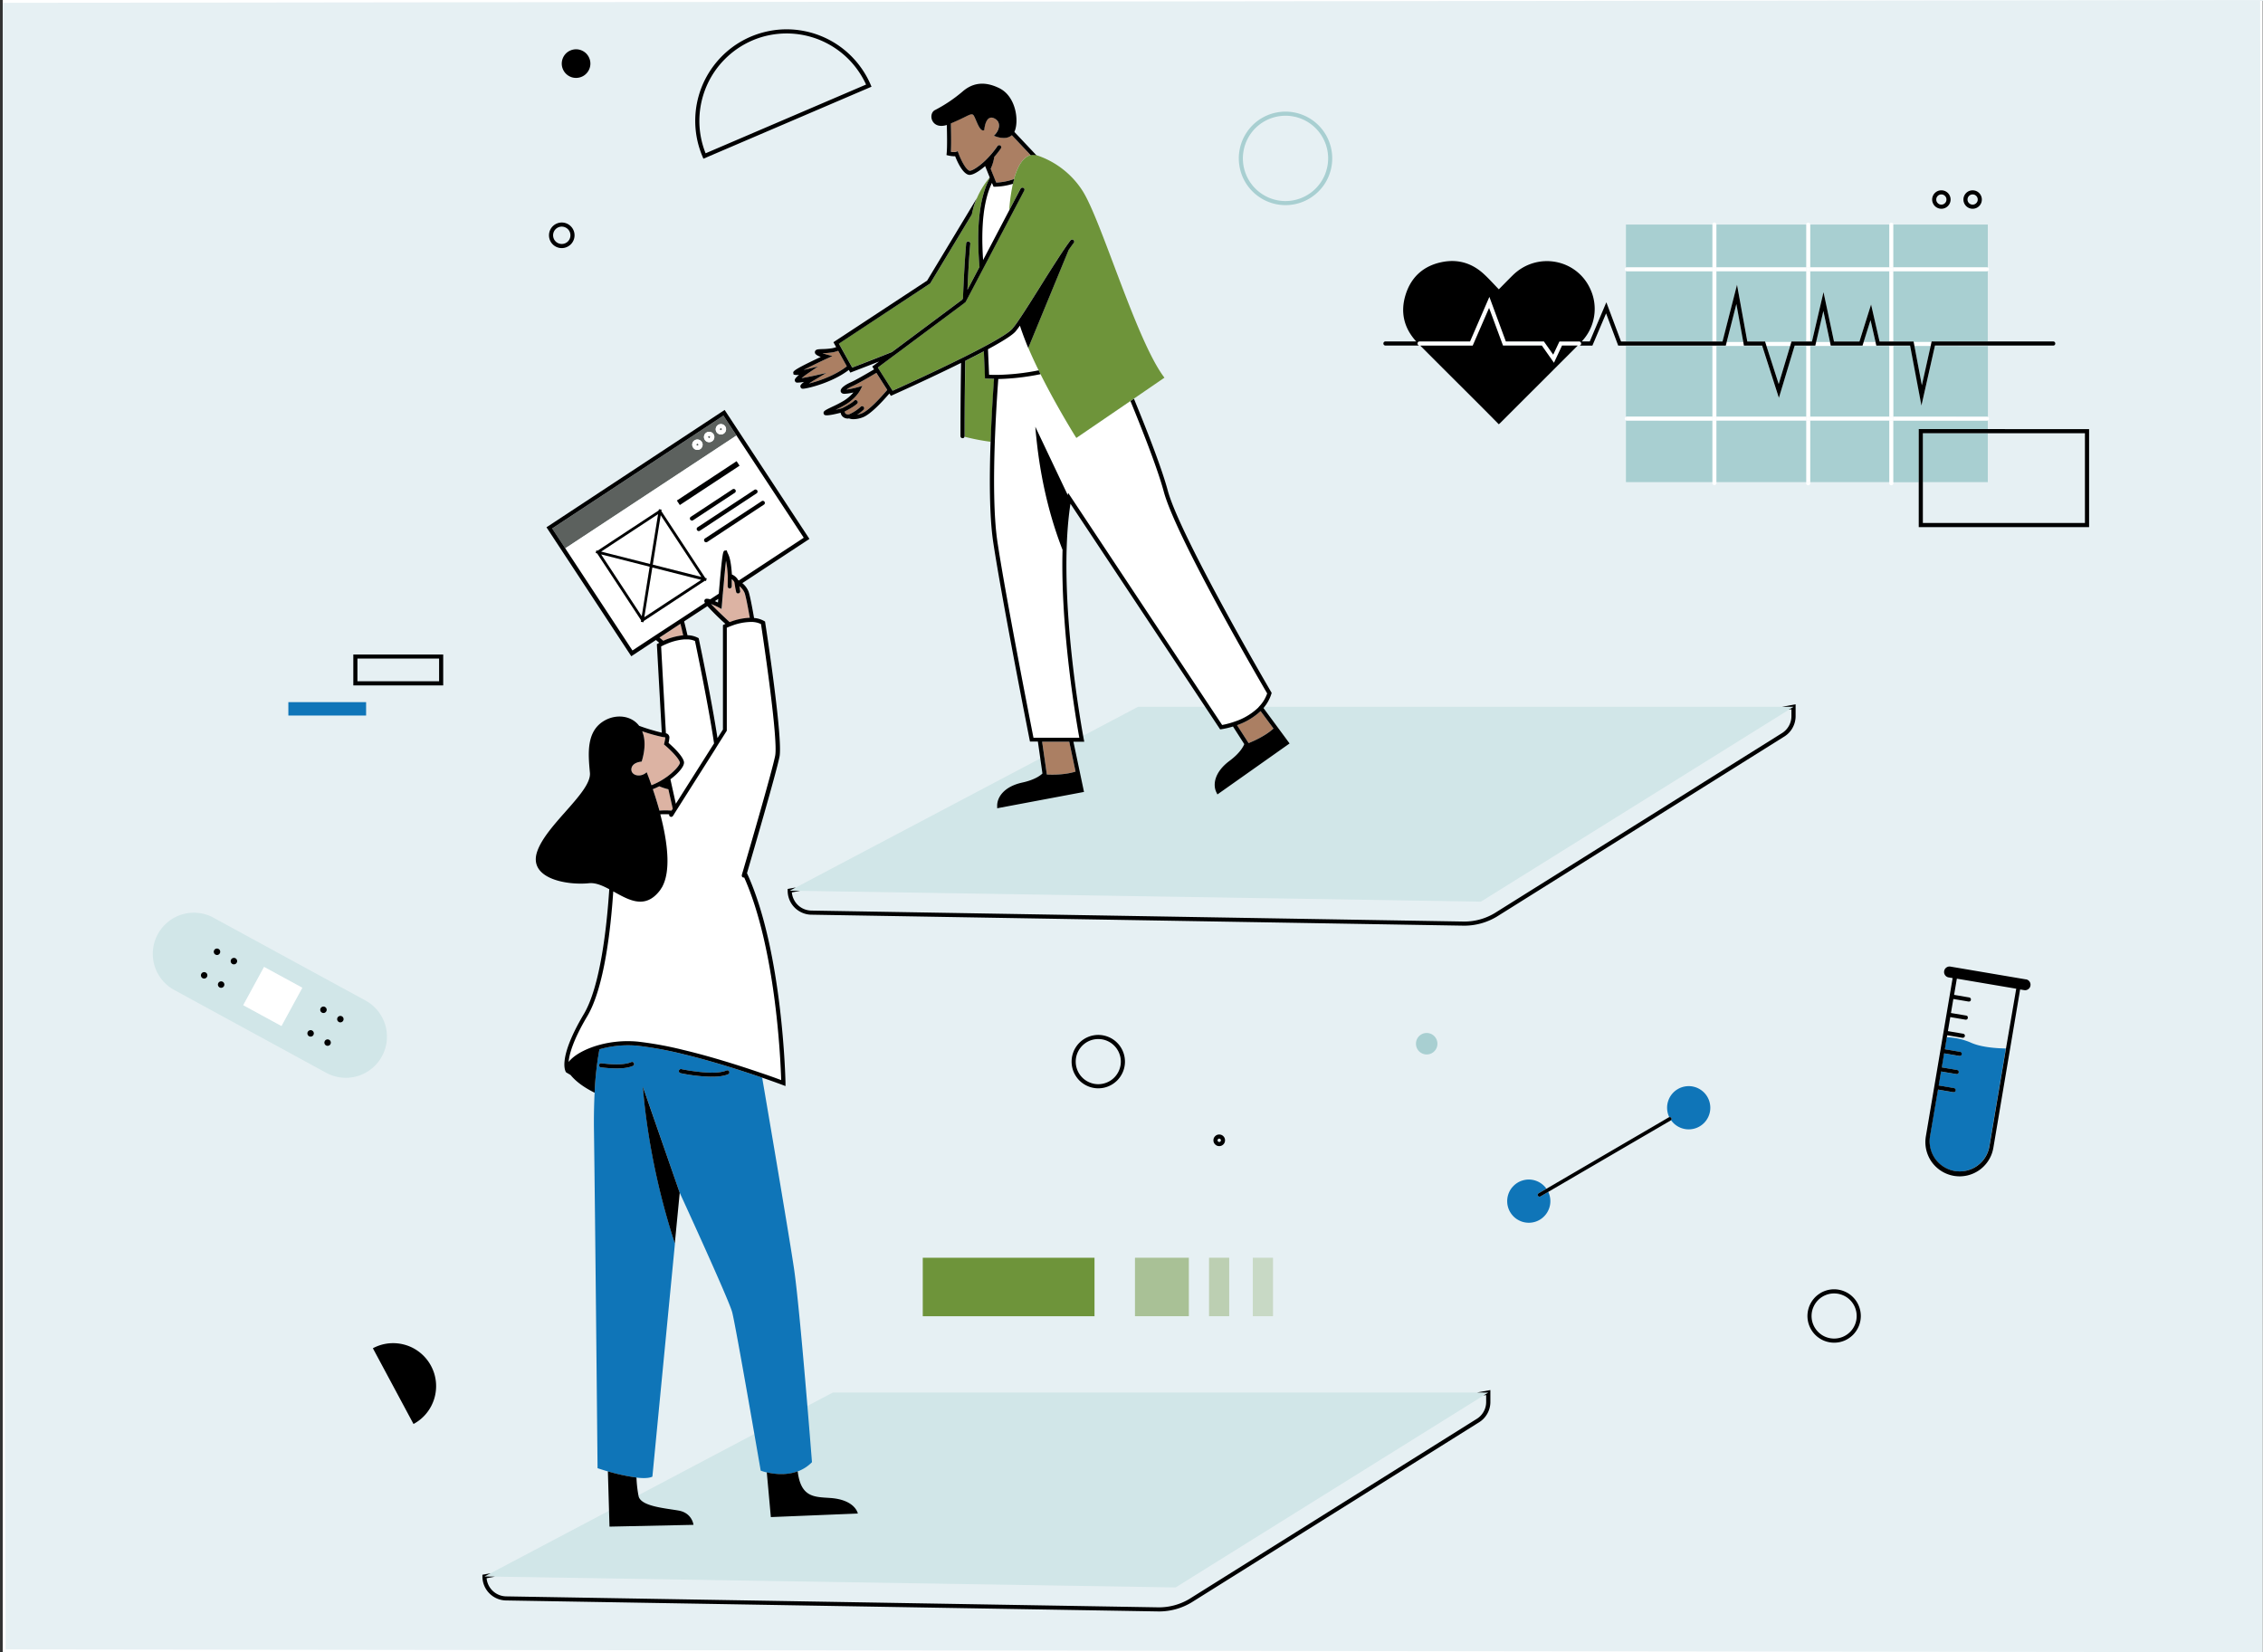 <svg xmlns="http://www.w3.org/2000/svg" width="450" height="328.545" version="1.2" viewBox="0 0 337.5 246.409">
    <rect x="0" y="0" width="337.5" height="246.409" fill="#333333" stroke="none"/>
    <defs>
        <clipPath id="a">
            <path d="M0 0h337v337H0Zm0 0" />
        </clipPath>
    </defs>
    <g clip-path="url(#a)" transform="translate(.42 -88.573)">
        <path d="M0 0h337.5v681.75H0Zm0 0" style="fill:#fff;fill-opacity:1;fill-rule:nonzero;stroke:none" />
        <path d="M0 0h337.5v337.5H0Zm0 0" style="fill:#fff;fill-opacity:1;fill-rule:nonzero;stroke:none" />
        <path d="m-.42 88.993 337.08-.42.42 246.408-336.66-.42Z"
            style="fill:#e6f0f3;fill-opacity:1;fill-rule:nonzero;stroke:none" />
    </g>
    <path
        d="M296.215 128.723a.29.29 0 0 0-.176-.274V129a.295.295 0 0 0 .176-.277zM241.898 128.723c0 .129.059.218.172.277v-.54a.282.282 0 0 0-.172.263zm0 0"
        style="fill:#fff;fill-opacity:1;fill-rule:nonzero;stroke:none" transform="translate(.42 -88.573)" />
    <path
        d="M254.957 129.043v-.617h-12.754a.284.284 0 0 0-.137.035v.547c.043.02.09.031.137.035zM255.57 128.426h13.38v.613h-13.38zM269.563 128.426h11.777v.613h-11.777ZM281.953 128.426v.617h13.953a.372.372 0 0 0 .133-.035v-.547a.26.26 0 0 0-.133-.035zM242.023 140.11l.047.035v-.036zM296.04 140.145l.05-.036h-.05zM279.281 139.563h-1.765l-.172.546h-4.739l-.117-.546h-2.062l-.13.546h-.733v.07h11.777v-.07h-1.934zM267.215 140.11l-.016.07h1.75v-.07zM287.512 140.18l.136-.618h-2.668l.118.618zM288.156 140.11l-.015.07h7.765a.372.372 0 0 0 .133-.036v-.035zM262.367 140.11h-2.695l-.098-.548h-2.468l-.137.547h-1.399v.07h6.82zM266.555 140.18l.187-.618h-3.906l.2.618zM254.957 140.18v-.07H242.07v.035c.043.02.086.03.133.035zM281.953 140.11v.07h2.52l-.012-.07zM296.215 151.008a.28.28 0 0 0-.176-.274v.547a.29.29 0 0 0 .176-.273zM241.898 151.008c0 .125.059.219.172.273v-.547a.282.282 0 0 0-.172.274zM269.563 150.7h11.777v.613h-11.777Zm0 0"
        style="fill:#fff;fill-opacity:1;fill-rule:nonzero;stroke:none" transform="translate(.42 -88.573)" />
    <path
        d="M254.957 151.324v-.625h-12.754a.284.284 0 0 0-.137.035v.547c.043.02.09.031.137.031zM281.953 150.7v.624h13.953a.26.26 0 0 0 .133-.035v-.547a.374.374 0 0 0-.133-.035zM255.57 150.7h13.38v.613h-13.38zM268.95 160.61c-.009.09.019.167.077.234a.3.3 0 0 0 .227.101c.09 0 .168-.035.226-.101a.291.291 0 0 0 .082-.235v-.132h-.613zM269.563 122.066c-.02-.187-.122-.28-.31-.28-.187 0-.288.093-.304.28zm0 0"
        style="fill:#fff;fill-opacity:1;fill-rule:nonzero;stroke:none" transform="translate(.42 -88.573)" />
    <path
        d="M268.95 140.18h.613v10.52h-.614zM268.95 151.313h.613v9.164h-.614zM268.95 122.066h.613v6.36h-.614zM268.95 129.043h.613v10.453h-.614zm0 0"
        style="fill:#fff;fill-opacity:1;fill-rule:nonzero;stroke:none" transform="translate(.42 -88.573)" />
    <path
        d="M268.95 128.426h.613v.613h-.614zM268.95 140.11h.613v.07h-.614zM268.95 150.7h.613v.613h-.614zM254.957 160.61c0 .085.027.156.09.218.058.059.133.09.215.09a.307.307 0 0 0 .309-.309v-.132h-.614zM255.57 122.066a.3.3 0 0 0-.09-.218.286.286 0 0 0-.218-.09.284.284 0 0 0-.215.09.286.286 0 0 0-.09.218zM254.957 140.18h.61v10.52h-.61zM254.957 129.043h.61v10.453h-.61zM254.957 151.313h.61v9.164h-.61zM254.957 122.066h.61v6.36h-.61zm0 0"
        style="fill:#fff;fill-opacity:1;fill-rule:nonzero;stroke:none" transform="translate(.42 -88.573)" />
    <path
        d="M254.957 128.426h.61v.613h-.61zM254.957 140.11h.61v.07h-.61zM254.957 150.7h.61v.613h-.61zM281.953 122.066c-.015-.187-.117-.28-.305-.28-.187 0-.289.093-.308.28zM281.34 160.61a.29.29 0 0 0 .082.234.294.294 0 0 0 .226.101.3.3 0 0 0 .227-.101.288.288 0 0 0 .078-.235v-.132h-.613zM281.34 140.18h.613v10.52h-.613zM281.34 122.066h.613v6.36h-.613zM281.34 129.043h.613v10.453h-.613zM281.34 151.313h.613v9.164h-.613zm0 0"
        style="fill:#fff;fill-opacity:1;fill-rule:nonzero;stroke:none" transform="translate(.42 -88.573)" />
    <path d="M281.34 128.426h.613v.613h-.613zM281.34 140.11h.613v.07h-.613zM281.34 150.7h.613v.613h-.613zm0 0"
        style="fill:#fff;fill-opacity:1;fill-rule:nonzero;stroke:none" transform="translate(.42 -88.573)" />
    <path
        d="m123.781 296.254-51.039 26.953-.906.477 1.566.023 101.508 1.613 45.918-28.625.711-.441zM265.367 193.98h-96.055l-51.042 26.95-.903.476 1.567.024 101.507 1.613 45.922-28.621.707-.442zM54.094 237.79l-22.567-12.294a6.012 6.012 0 0 0-2.297-.758 6.012 6.012 0 0 0-1.214-.027 6.277 6.277 0 0 0-1.2.215 6.09 6.09 0 0 0-2.148 1.113 6.188 6.188 0 0 0-1.555 1.856 6.143 6.143 0 0 0-.715 2.312c-.039.406-.043.813 0 1.219.04.406.118.805.235 1.191a6.098 6.098 0 0 0 1.152 2.133c.258.313.547.598.863.856a6.09 6.09 0 0 0 1.02.664l22.559 12.296a6.105 6.105 0 0 0 2.281.71c.402.044.8.048 1.203.013a6.36 6.36 0 0 0 1.18-.226 5.996 5.996 0 0 0 1.113-.454c.36-.187.691-.406 1.004-.66.312-.254.601-.535.86-.844.253-.308.48-.64.671-.996.195-.351.352-.722.469-1.105a6.053 6.053 0 0 0 .254-2.379 6.084 6.084 0 0 0-.223-1.184 6.107 6.107 0 0 0-.453-1.113 6.077 6.077 0 0 0-1.5-1.863 6.348 6.348 0 0 0-.992-.676zm-23.64-3.52a.479.479 0 0 1-.888-.09.464.464 0 0 1 .04-.368.482.482 0 0 1 .847.458zm1.265-3.317a.45.45 0 0 1-.235-.285.464.464 0 0 1 .036-.367.47.47 0 0 1 .289-.235.465.465 0 0 1 .367.043c.117.063.191.16.23.29a.464.464 0 0 1-.047.367.46.46 0 0 1-.285.218.453.453 0 0 1-.355-.043zm1.27 4.695a.466.466 0 0 1-.286.239.474.474 0 0 1-.371-.035.451.451 0 0 1-.23-.29.448.448 0 0 1 .039-.367.451.451 0 0 1 .289-.23.465.465 0 0 1 .367.043c.11.062.183.156.219.277a.458.458 0 0 1-.028.352zm1.902-3.511a.462.462 0 0 1-.286.234.48.48 0 1 1-.27-.922.447.447 0 0 1 .368.043c.113.067.188.16.223.285a.446.446 0 0 1-.035.36zm6.668 9.449-5.707-3.106 3.125-5.699 5.695 3.102zm4.773 1.324a.456.456 0 0 1-.285.238.474.474 0 0 1-.602-.324.448.448 0 0 1 .04-.367.469.469 0 0 1 .292-.23.465.465 0 0 1 .368.043c.109.066.183.16.222.285a.47.47 0 0 1-.035.355zm1.266-3.316a.468.468 0 0 1-.239-.285.465.465 0 0 1 .04-.368.47.47 0 0 1 .288-.234.467.467 0 0 1 .368.043.474.474 0 0 1 .183.656.478.478 0 0 1-.281.227.461.461 0 0 1-.36-.04zm1.27 4.695a.456.456 0 0 1-.286.238.443.443 0 0 1-.371-.035.462.462 0 0 1-.234-.285.465.465 0 0 1 .043-.367.457.457 0 0 1 .289-.235.466.466 0 0 1 .367.047.447.447 0 0 1 .222.282.45.45 0 0 1-.03.355zm1.902-3.5a.481.481 0 0 1-.286.238.448.448 0 0 1-.367-.039.47.47 0 0 1-.234-.289.45.45 0 0 1 .043-.367.451.451 0 0 1 .289-.23.466.466 0 0 1 .367.046.447.447 0 0 1 .223.282.48.48 0 0 1-.035.359zm0 0"
        style="fill:#d1e6e8;fill-opacity:1;fill-rule:nonzero;stroke:none" transform="translate(.42 -88.573)" />
    <path d="m35.86 238.48 3.1-5.699 5.7 3.102-3.105 5.703zm0 0"
        style="fill:#fff;fill-opacity:1;fill-rule:nonzero;stroke:none" transform="translate(.42 -88.573)" />
    <path
        d="M287.512 140.18h-2.414l1.105 5.843zM270.426 139.563h2.062l-.98-4.618zM269.563 140.18h11.777v10.52h-11.777ZM281.953 129.043v10.453h3.008l.016.066h2.668l.015-.066h8.375v-10.488a.397.397 0 0 1-.133.035zM263.035 140.18l1.817 5.66 1.703-5.66zM257.105 139.563h2.47l-1.032-5.653zM277.516 139.563h1.765l-.746-3.254zm0 0"
        style="fill:#a8cfd1;fill-opacity:1;fill-rule:nonzero;stroke:none" transform="translate(.42 -88.573)" />
    <path
        d="M255.57 139.496h.922l2.153-8.469 1.539 8.47h2.632l.02.065h3.906l.02-.066h2.187v-10.453H255.57zM264.867 147.906l-2.476-7.726h-6.82v10.52h13.378v-10.52h-1.75zM269.563 139.496h.25l1.722-7.371 1.567 7.371h3.793l1.734-5.531 1.266 5.531h1.445v-10.453h-11.777ZM286.352 153.18h9.687v7.293h-9.687zM288.14 140.18l-1.976 8.875-1.684-8.875h-2.515v10.52h13.95c.05 0 .093.01.136.034v-10.582a.275.275 0 0 1-.137.036zM269.563 151.313h11.777v9.164h-11.777ZM242.07 151.281v9.196h12.887v-9.153h-12.754a.314.314 0 0 1-.133-.043zM255.57 151.313h13.38v9.164h-13.38zM242.07 140.145v10.578a.397.397 0 0 1 .133-.036h12.754V140.18h-12.754a.394.394 0 0 1-.133-.036zM242.07 129.008v10.488h12.887v-10.453h-12.754a.394.394 0 0 1-.133-.035zM281.953 122.066v6.36h13.953a.26.26 0 0 1 .133.035v-6.395zM269.563 122.066h11.777v6.36h-11.777ZM242.07 128.46a.27.27 0 0 1 .133-.034h12.754v-6.36H242.07zM255.57 122.066h13.38v6.36h-13.38zm0 0"
        style="fill:#a8cfd1;fill-opacity:1;fill-rule:nonzero;stroke:none" transform="translate(.42 -88.573)" />
    <path
        d="M281.953 151.324v9.164h3.785v-7.91h10.301v-1.289a.26.26 0 0 1-.133.035zM213.953 244.23c0 .211-.039.418-.121.614a1.601 1.601 0 0 1-.863.867 1.59 1.59 0 0 1-.614.121c-.21 0-.417-.04-.613-.121a1.618 1.618 0 0 1-.867-.867 1.65 1.65 0 0 1-.121-.614c0-.21.043-.417.121-.613.082-.195.2-.367.348-.52.152-.148.324-.265.52-.347a1.65 1.65 0 0 1 .612-.121c.211 0 .415.043.614.121.195.082.367.2.515.348a1.597 1.597 0 0 1 .47 1.132zM191.3 105.219c-.456 0-.91.047-1.359.136a6.92 6.92 0 0 0-4.433 2.965 6.982 6.982 0 0 0-.645 1.203c-.176.426-.308.86-.394 1.309a6.92 6.92 0 0 0-.137 1.36c0 .46.047.913.137 1.363.086.445.218.882.394 1.304a6.876 6.876 0 0 0 1.512 2.262c.32.324.676.613 1.055.867.379.258.78.473 1.203.645a6.934 6.934 0 0 0 5.332 0 6.483 6.483 0 0 0 1.203-.645 7.038 7.038 0 0 0 1.926-1.922c.254-.378.468-.78.64-1.207.176-.422.309-.859.399-1.304.09-.45.133-.903.133-1.364a6.915 6.915 0 0 0-.532-2.668 6.705 6.705 0 0 0-.64-1.203 7.07 7.07 0 0 0-.867-1.058 6.982 6.982 0 0 0-2.262-1.512 6.971 6.971 0 0 0-1.305-.395 6.92 6.92 0 0 0-1.36-.136zm0 13.34c-.417 0-.831-.043-1.241-.125a6.645 6.645 0 0 1-1.192-.36 6.445 6.445 0 0 1-2.063-1.379 6.445 6.445 0 0 1-1.378-2.066 6.344 6.344 0 0 1-.36-1.192 6.323 6.323 0 0 1-.125-1.242c0-.418.043-.832.125-1.242a6.341 6.341 0 0 1 4.993-4.996c.41-.082.824-.125 1.242-.125.418 0 .828.043 1.238.125a6.255 6.255 0 0 1 2.293.95c.348.23.668.495.961.788.297.297.559.617.793.965a6.467 6.467 0 0 1 .95 2.293 6.323 6.323 0 0 1-.004 2.484 6.742 6.742 0 0 1-.36 1.192 6.45 6.45 0 0 1-1.379 2.062 6.214 6.214 0 0 1-.965.79 6.355 6.355 0 0 1-3.527 1.078zm0 0"
        style="fill:#a8cfd1;fill-opacity:1;fill-rule:nonzero;stroke:none" transform="translate(.42 -88.573)" />
    <path
        d="M235.402 139.805a.287.287 0 0 0-.054-.168l-.48.48h.222a.28.28 0 0 0 .222-.09.286.286 0 0 0 .09-.222zM211 139.715a.232.232 0 0 0-.02.09c0 .082.032.156.09.214.063.063.133.09.22.09h.1c-.109-.11-.222-.218-.331-.332zm0 0"
        style="fill:#fff;fill-opacity:1;fill-rule:nonzero;stroke:none" transform="translate(.42 -88.573)" />
    <path
        d="M235.098 139.496h-2.95l-.925 1.969-1.383-1.961h-5.68l-2.453-6.652-2.883 6.652h-7.535c-.148 0-.246.07-.289.215l.059.062c.109.114.222.223.332.336h7.828l2.441-5.62 2.074 5.616h5.786l1.808 2.555 1.203-2.566h2.336l.48-.48a.28.28 0 0 0-.25-.126zm0 0"
        style="fill:#fff;fill-opacity:1;fill-rule:nonzero;stroke:none" transform="translate(.42 -88.573)" />
    <path d="M168.848 276.148h8.035v8.72h-8.035zm0 0"
        style="fill:#6e943a;fill-opacity:.498;fill-rule:nonzero;stroke:none" transform="translate(.42 -88.573)" />
    <path d="M179.895 276.148h3.007v8.72h-3.007zm0 0"
        style="fill:#6e943a;fill-opacity:.349;fill-rule:nonzero;stroke:none" transform="translate(.42 -88.573)" />
    <path d="M186.422 276.148h3.012v8.72h-3.012zm0 0"
        style="fill:#6e943a;fill-opacity:.247;fill-rule:nonzero;stroke:none" transform="translate(.42 -88.573)" />
    <path d="M137.2 276.148h25.613v8.72h-25.614zm0 0" style="fill:#6e943a;fill-opacity:1;fill-rule:nonzero;stroke:none"
        transform="translate(.42 -88.573)" />
    <path
        d="M42.586 193.285H54.18v2H42.586zM293.516 244.07a9.863 9.863 0 0 0-3.602-.804l-.305 1.793 2.262.382c.184.036.27.145.254.329-.016.187-.117.28-.3.285h-.052l-2.265-.387-.356 2.094 2.266.386a.286.286 0 0 1 .2.11c.05.062.073.137.07.219a.298.298 0 0 1-.106.203.275.275 0 0 1-.215.074.109.109 0 0 1-.05 0l-2.266-.379-.356 2.09 2.266.387a.273.273 0 0 1 .2.109.296.296 0 0 1-.036.422.29.29 0 0 1-.215.074h-.05l-2.266-.383-1.2 7.031c-.046.29-.062.579-.046.872.011.292.05.578.12.863a4.534 4.534 0 0 0 1.305 2.227c.211.199.442.374.692.53.246.153.508.282.781.387.27.102.55.18.84.227.285.05.574.07.867.062.293-.008.578-.043.863-.109a4.366 4.366 0 0 0 1.586-.7c.242-.163.461-.355.664-.562.203-.21.383-.441.543-.683.157-.246.29-.504.399-.778.11-.27.187-.547.242-.836l2.48-14.664c-1.636-.03-3.757-.214-5.214-.87zM229.336 266.996a.285.285 0 0 1-.137.035.256.256 0 0 1-.238-.133.257.257 0 0 1-.027-.207.25.25 0 0 1 .125-.164l1.156-.671a3.265 3.265 0 0 0-1.242-1.051 3.334 3.334 0 0 0-.774-.258c-.27-.055-.543-.07-.816-.055-.277.02-.543.07-.805.156a3.202 3.202 0 0 0-1.363.88 3.01 3.01 0 0 0-.477.667 3.29 3.29 0 0 0-.289.766 3.14 3.14 0 0 0-.086.812 3.166 3.166 0 0 0 .438 1.563c.14.238.308.453.5.648.195.196.41.364.648.5.239.141.489.25.754.325.262.074.531.113.809.12a3.184 3.184 0 0 0 2.246-.848 3.22 3.22 0 0 0 .726-3.76zM249.805 250.996a3.231 3.231 0 0 0-1.457 1.844c-.118.387-.16.781-.13 1.187.032.403.134.79.31 1.153.132-.04.234 0 .3.12.07.118.055.227-.043.321a3.23 3.23 0 0 0 2.035 1.324c.414.082.824.078 1.239-.004.41-.082.793-.238 1.14-.468.352-.23.649-.52.883-.864a3.201 3.201 0 0 0 .523-2.371c-.07-.414-.214-.8-.437-1.156-.223-.36-.5-.66-.84-.906a3.169 3.169 0 0 0-1.121-.524 3.131 3.131 0 0 0-1.234-.062 3.205 3.205 0 0 0-1.168.406zm0 0"
        style="fill:#0f75b8;fill-opacity:1;fill-rule:nonzero;stroke:none" transform="translate(.42 -88.573)" />
    <path
        d="m221.543 296.254-.719.441.399-.07v1.031c0 .524-.13 1.016-.391 1.473a2.942 2.942 0 0 1-1.07 1.086l-42.828 26.836a8.854 8.854 0 0 1-4.543 1.238l-97.29-1.637a2.985 2.985 0 0 1-2.652-1.656 2.956 2.956 0 0 1-.297-1.047l1.25-.242-1.566-.023.906-.48-.96.175-.255.047v.254a3.578 3.578 0 0 0 1.047 2.531 3.585 3.585 0 0 0 2.528 1.05l97.289 1.638a9.413 9.413 0 0 0 4.867-1.329l42.832-26.832c.543-.32.972-.757 1.289-1.308a3.55 3.55 0 0 0 .473-1.778v-1.77l-2.008.368zM267.07 193.98l-.722.442.402-.074v1.03a2.983 2.983 0 0 1-1.46 2.563l-42.825 26.832a8.817 8.817 0 0 1-4.543 1.239l-97.29-1.637a3 3 0 0 1-1.077-.203 2.93 2.93 0 0 1-1.582-1.457 2.917 2.917 0 0 1-.297-1.055l1.25-.23-1.567-.024.903-.48-.961.176-.25.047v.257a3.569 3.569 0 0 0 2.207 3.305c.437.184.89.277 1.367.277l97.29 1.637a9.45 9.45 0 0 0 4.866-1.328l42.832-26.832a3.551 3.551 0 0 0 1.29-1.313 3.58 3.58 0 0 0 .472-1.777v-1.77l-2.008.372zM296.04 152.566h-10.302v14.625h25.407v-14.617zm14.483 14.004h-24.171v-13.39h24.171zM52.273 190.793H65.68v-4.61H52.273zm.614-4.004h12.18v3.387h-12.18ZM48.238 239.406a.474.474 0 0 0-.184-.656.467.467 0 0 0-.367-.043.47.47 0 0 0-.289.234.465.465 0 0 0-.039.368c.04.128.121.222.239.285a.462.462 0 0 0 .359.039.478.478 0 0 0 .281-.227zM46.145 242.27a.465.465 0 0 0-.368-.043.469.469 0 0 0-.293.23.448.448 0 0 0-.039.367.474.474 0 0 0 .602.324.456.456 0 0 0 .285-.238.47.47 0 0 0 .035-.355.494.494 0 0 0-.222-.285zM50.582 240.148a.466.466 0 0 0-.367-.046.452.452 0 0 0-.29.23.45.45 0 0 0-.042.367.47.47 0 0 0 .234.29.433.433 0 0 0 .367.034.48.48 0 0 0 .098-.875zM48.676 243.648a.466.466 0 0 0-.367-.046.464.464 0 0 0-.29.23.474.474 0 0 0 .192.656.474.474 0 0 0 .371.035.466.466 0 0 0 .285-.238.452.452 0 0 0 .031-.355.447.447 0 0 0-.222-.282zM32.36 230.754a.464.464 0 0 0 .046-.367.464.464 0 0 0-.23-.29.465.465 0 0 0-.367-.042.47.47 0 0 0-.29.234.463.463 0 0 0-.035.367.45.45 0 0 0 .235.285.462.462 0 0 0 .36.04.467.467 0 0 0 .28-.227zM30.266 233.617a.466.466 0 0 0-.368-.047.469.469 0 0 0-.293.23.464.464 0 0 0-.039.368.474.474 0 0 0 .602.324.478.478 0 0 0 .32-.594.447.447 0 0 0-.222-.28zM34.703 231.492a.448.448 0 0 0-.367-.043.452.452 0 0 0-.29.23.48.48 0 1 0 .844.457.446.446 0 0 0 .036-.359.465.465 0 0 0-.223-.285zM32.797 234.992a.45.45 0 0 0-.367-.043.452.452 0 0 0-.29.23.448.448 0 0 0-.038.368.474.474 0 0 0 .602.324.48.48 0 0 0 .284-.238.478.478 0 0 0-.191-.64zM104.484 112.242l25.07-10.738-.12-.281a13.408 13.408 0 0 0-1.29-2.344 13.663 13.663 0 0 0-3.805-3.723c-.75-.488-1.538-.898-2.37-1.23a13.4 13.4 0 0 0-2.567-.746 13.516 13.516 0 0 0-5.32.062 13.586 13.586 0 0 0-6.934 3.813 13.8 13.8 0 0 0-2.906 4.46 13.938 13.938 0 0 0-.746 2.57c-.164.88-.238 1.77-.23 2.665.011.895.109 1.781.293 2.66.187.875.457 1.727.808 2.55zm7.293-17.633c.774-.332 1.57-.586 2.395-.761a13.111 13.111 0 0 1 5.004-.086c.828.148 1.637.375 2.422.675.785.305 1.535.684 2.246 1.133.71.45 1.375.961 1.988 1.54.61.578 1.164 1.21 1.652 1.898.489.683.91 1.41 1.258 2.176l-23.93 10.25a13.036 13.036 0 0 1-.93-4.922 13.13 13.13 0 0 1 2.177-7.13c.464-.698.992-1.35 1.586-1.948a12.925 12.925 0 0 1 1.93-1.614c.695-.472 1.429-.879 2.202-1.21zM55.191 289.648l6.059 11.297c.367-.199.715-.43 1.04-.699.323-.266.62-.562.886-.89.265-.325.496-.672.695-1.047.195-.372.356-.758.477-1.16a6.444 6.444 0 0 0 .242-2.488 6.603 6.603 0 0 0-.246-1.231 6.557 6.557 0 0 0-.485-1.16c-.199-.372-.43-.72-.699-1.043a6.342 6.342 0 0 0-.887-.887 6.66 6.66 0 0 0-1.043-.7 6.527 6.527 0 0 0-2.394-.722 6.717 6.717 0 0 0-1.254 0 6.606 6.606 0 0 0-1.23.246c-.403.125-.79.285-1.16.484zM83.363 125.574a1.928 1.928 0 0 0 1.348-.563c.176-.179.312-.382.41-.616.098-.235.145-.477.145-.73 0-.255-.047-.497-.145-.731a1.928 1.928 0 0 0-1.031-1.032 1.95 1.95 0 0 0-.73-.144c-.25 0-.497.05-.727.148a1.902 1.902 0 0 0-1.176 1.758 1.902 1.902 0 0 0 1.906 1.91zm0-3.203a1.314 1.314 0 0 1 .914.383 1.276 1.276 0 0 1 .375.914 1.288 1.288 0 0 1-1.785 1.191 1.23 1.23 0 0 1-.422-.28 1.261 1.261 0 0 1-.277-.419 1.263 1.263 0 0 1-.098-.496 1.288 1.288 0 0 1 1.293-1.293zM182.277 258.633a.828.828 0 0 0-.25-.61.847.847 0 0 0-.613-.253.832.832 0 0 0-.61.253.817.817 0 0 0-.253.61.82.82 0 0 0 .254.613.832.832 0 0 0 .61.254.847.847 0 0 0 .612-.254.83.83 0 0 0 .25-.613zm-1.113 0a.24.24 0 0 1 .074-.176.242.242 0 0 1 .176-.074c.07 0 .129.027.176.074.05.05.074.11.074.176 0 .07-.023.129-.074.18a.238.238 0 0 1-.176.07.238.238 0 0 1-.176-.07.242.242 0 0 1-.074-.18zM85.496 100.191a2.13 2.13 0 0 0 1.969-1.316 2.102 2.102 0 0 0 0-1.633 2.183 2.183 0 0 0-.461-.695 2.183 2.183 0 0 0-1.508-.625 2.183 2.183 0 0 0-1.512.625 2.183 2.183 0 0 0-.625 1.512c0 .28.055.554.164.816a2.124 2.124 0 0 0 1.157 1.156c.257.11.53.16.816.16zM167.355 246.898a4.004 4.004 0 0 0-.671-2.21 3.66 3.66 0 0 0-.496-.602 3.875 3.875 0 0 0-1.29-.863 4.004 4.004 0 0 0-1.523-.305c-.262 0-.52.027-.773.078-.258.05-.508.125-.747.227a3.747 3.747 0 0 0-.687.367 3.689 3.689 0 0 0-.605.496 3.846 3.846 0 0 0-.493.601c-.148.22-.27.446-.37.688a4.556 4.556 0 0 0-.227.746 4 4 0 0 0-.075.777 4 4 0 0 0 .075.778 3.927 3.927 0 0 0 .598 1.438 3.9 3.9 0 0 0 1.098 1.098 3.997 3.997 0 0 0 2.206.67c.262-.003.52-.027.777-.077a3.894 3.894 0 0 0 1.434-.598c.215-.144.418-.309.602-.492a3.997 3.997 0 0 0 1.168-2.816zm-7.343 0a3.365 3.365 0 0 1 2.074-3.109 3.327 3.327 0 0 1 1.289-.254c.445 0 .875.082 1.285.254.414.172.777.414 1.09.73.316.317.559.68.73 1.094.172.41.258.84.258 1.285 0 .45-.086.875-.258 1.29a3.339 3.339 0 0 1-.73 1.093 3.272 3.272 0 0 1-1.09.727 3.33 3.33 0 0 1-2.574 0 3.352 3.352 0 0 1-2.074-3.11zM273.117 280.855a3.96 3.96 0 0 0-1.52.301 3.761 3.761 0 0 0-.687.371 4.067 4.067 0 0 0-.605.493 4.066 4.066 0 0 0-.86 1.292 4.004 4.004 0 0 0-.305 1.523 4.012 4.012 0 0 0 1.165 2.817c.187.184.386.348.605.493.215.148.445.269.688.37a3.96 3.96 0 0 0 1.52.3c.26.001.523-.022.777-.073.257-.05.503-.129.746-.226a3.76 3.76 0 0 0 .687-.371c.219-.145.418-.31.606-.493a4.066 4.066 0 0 0 .859-1.293 4.004 4.004 0 0 0 .305-1.523 4.012 4.012 0 0 0-.672-2.211 3.87 3.87 0 0 0-.496-.602 3.875 3.875 0 0 0-1.29-.863 3.824 3.824 0 0 0-.745-.226 3.722 3.722 0 0 0-.778-.079zm0 7.348c-.445 0-.875-.086-1.285-.254a3.282 3.282 0 0 1-1.09-.73 3.338 3.338 0 0 1-.73-1.094 3.297 3.297 0 0 1-.258-1.285c0-.45.086-.88.258-1.29.172-.413.414-.777.73-1.093a3.272 3.272 0 0 1 1.09-.727c.41-.171.84-.257 1.285-.257.45 0 .875.086 1.29.257a3.352 3.352 0 0 1 2.073 3.11 3.338 3.338 0 0 1-.984 2.379c-.316.316-.68.558-1.09.73-.414.168-.84.254-1.289.254zM223.105 151.848c.082-.07.137-.114.184-.157 3.863-3.859 7.727-7.718 11.586-11.582h-2.336l-1.203 2.57-1.809-2.57h-5.793l-2.074-5.613-2.441 5.617h-7.828c3 3.02 6.02 6.012 9.035 9.028.894.894 1.785 1.8 2.68 2.707zm0 0"
        style="fill:#000;fill-opacity:1;fill-rule:nonzero;stroke:none" transform="translate(.42 -88.573)" />
    <path
        d="m288.14 140.18.016-.07h17.61a.3.3 0 0 0 .335-.305.29.29 0 0 0-.097-.227.304.304 0 0 0-.238-.082h-18.098l-.02.067-.136.617-1.309 5.855-1.105-5.844-.118-.617-.015-.066h-5.07l-1.266-5.527-1.734 5.527h-3.793l-1.567-7.371-1.722 7.37h-3.051l-.02.067-.187.617-1.703 5.66-1.817-5.66-.199-.617-.02-.066h-2.644l-1.535-8.469-2.164 8.469H241.34l-2.191-5.852-2.473 5.84h-1.2c.473-.5.868-1.058 1.18-1.676a7.076 7.076 0 0 0 .707-3.992 6.956 6.956 0 0 0-.53-1.976c-1.977-4.672-8.02-5.817-11.661-2.207-.68.668-1.34 1.351-2.059 2.078-.754-.774-1.441-1.551-2.214-2.262-1.711-1.59-3.754-2.246-6.047-1.844-2.832.5-4.782 2.153-5.641 4.907-.82 2.628-.242 4.98 1.582 6.972h-4.562a.301.301 0 0 0-.235.078.3.3 0 0 0-.101.227c0 .09.035.168.101.226.067.063.145.09.235.082h5.062a.307.307 0 0 1-.308-.308c.004-.031.008-.063.019-.09.043-.145.14-.215.29-.215h7.526l2.883-6.652 2.457 6.652h5.676l1.387 1.969.926-1.961h2.949c.105 0 .183.047.238.137.04.05.059.105.059.168a.292.292 0 0 1-.09.215.29.29 0 0 1-.219.093h1.98l2.044-4.808 1.808 4.808h16.04l.14-.55 1.441-5.653 1.028 5.652.097.551h2.719l.02.067 2.476 7.726 2.332-7.726.02-.067h3.078l.129-.55 1.078-4.618.984 4.617.113.551h4.739l.171-.55 1.024-3.254.742 3.253.125.551h5.047v.067l1.68 8.875zM293.777 119.707a1.369 1.369 0 0 0 1.371-1.375c0-.184-.035-.36-.105-.527a1.38 1.38 0 0 0-.742-.746 1.418 1.418 0 0 0-1.051 0 1.38 1.38 0 0 0-.742.746 1.352 1.352 0 0 0 0 1.05 1.369 1.369 0 0 0 1.27.852zm0-2.137c.207 0 .387.075.535.223a.734.734 0 0 1 .223.539.732.732 0 0 1-.223.535.732.732 0 0 1-.535.223.734.734 0 0 1-.539-.223.732.732 0 0 1-.222-.535c0-.21.074-.39.222-.539a.734.734 0 0 1 .54-.223zM289.11 119.707a1.369 1.369 0 0 0 .973-.402 1.38 1.38 0 0 0 .405-.973 1.369 1.369 0 0 0-1.375-1.375c-.183 0-.355.031-.527.102a1.38 1.38 0 0 0-.742.746 1.352 1.352 0 0 0 0 1.05 1.38 1.38 0 0 0 1.266.852zm0-2.137c.21 0 .39.075.538.223a.734.734 0 0 1 .223.539.732.732 0 0 1-.223.535.734.734 0 0 1-.539.223.732.732 0 0 1-.535-.223.732.732 0 0 1-.222-.535c0-.21.074-.39.222-.539a.732.732 0 0 1 .535-.223zM301.727 234.637l-11.254-1.907a.787.787 0 0 0-.61.137.787.787 0 0 0-.332.531.787.787 0 0 0 .137.61.8.8 0 0 0 .531.332l.594.101-3.984 23.551a5.386 5.386 0 0 0-.082 1.004c.008.336.046.672.12 1 .071.332.176.652.313.961a4.917 4.917 0 0 0 1.152 1.64 5.131 5.131 0 0 0 2.668 1.34c.333.055.668.079 1.004.07a5.392 5.392 0 0 0 1-.128 5.37 5.37 0 0 0 .954-.324c.308-.141.597-.309.875-.504a5.149 5.149 0 0 0 1.809-2.379c.116-.317.198-.64.253-.973l3.984-23.562.594.101a.789.789 0 0 0 .61-.14.77.77 0 0 0 .332-.528.787.787 0 0 0-.137-.61.787.787 0 0 0-.531-.331zm-2.977 10.3-2.48 14.668c-.051.286-.133.563-.243.836-.105.27-.238.528-.398.774a4.323 4.323 0 0 1-.54.683c-.202.211-.425.399-.663.567a4.378 4.378 0 0 1-.758.426c-.27.117-.543.207-.828.273a4.611 4.611 0 0 1-1.735.047 4.54 4.54 0 0 1-2.89-1.797 4.678 4.678 0 0 1-.438-.754 4.556 4.556 0 0 1-.41-1.688c-.012-.288.004-.581.047-.87l1.203-7.032 2.262.387h.05a.302.302 0 0 0 .22-.078.272.272 0 0 0 .101-.203.302.302 0 0 0-.27-.328l-2.261-.387.351-2.09 2.266.383h.05a.3.3 0 0 0 .321-.281.298.298 0 0 0-.066-.22.318.318 0 0 0-.203-.108l-2.262-.383.351-2.094 2.266.383h.05c.188-.004.29-.098.306-.281.015-.188-.07-.297-.254-.329l-2.262-.386.3-1.793.051-.297 2.266.383h.05a.293.293 0 0 0 .216-.078.297.297 0 0 0 .035-.422.285.285 0 0 0-.2-.11l-2.261-.386.352-2.094 2.265.387h.051c.184-.004.285-.098.3-.282.016-.187-.066-.297-.25-.332l-2.265-.379.356-2.093 2.265.382h.051c.172 0 .273-.085.3-.257a.31.31 0 0 0-.046-.227.304.304 0 0 0-.191-.125l-2.266-.387.41-2.418 8.856 1.5zM248.527 255.188a.299.299 0 0 0-.062.019l-18.258 10.656-1.156.672a.273.273 0 0 0-.098.371c.055.09.137.133.242.133a.25.25 0 0 0 .137-.04l1.156-.675 18.254-10.648c.02-.016.035-.028.05-.047.099-.098.114-.203.044-.32-.07-.122-.168-.16-.3-.122zm0 0"
        style="fill:#000;fill-opacity:1;fill-rule:nonzero;stroke:none" transform="translate(.42 -88.573)" />
    <path
        d="M173.148 161.902c-.87-3.23-2.976-8.656-4.968-13.5l-8.063 5.496-.3-.484c-.794-1.277-3.016-4.953-5.044-9.043-2.082.43-4.18.672-6.304.723-.168 2.32-.387 5.754-.516 9.453-.183 5.254-.187 11.027.395 14.875 1.238 8.172 4.902 26.8 5.37 29.168h6.84c-.437-2.406-2.82-16.11-2.5-28.024-1.5-3.828-3.058-9.148-3.82-15.894-.09-.8-.172-1.613-.242-2.457l1.121 2.363 3.715 7.828.059-.332 22.968 34.621c.43-.082.852-.183 1.27-.308l.305-.098.3-.098a9.358 9.358 0 0 0 3.477-2.07c.07-.078.14-.152.21-.242.071-.09.142-.153.212-.242.41-.496.722-1.047.933-1.66-1.168-1.989-13.613-23.376-15.418-30.075zM150.652 115.98a9.723 9.723 0 0 1-2.695.438h-.219l-.242-.574c-1.226 2.566-1.664 6.402-1.316 11.508l3.914-7.454c.093-1.32.277-2.625.558-3.918zM148.195 144.469h.32a34.154 34.154 0 0 0 5.977-.672 67.115 67.115 0 0 1-1.355-2.93c-.043-.094-.082-.191-.125-.285l-.055-.129c-.105-.242-.207-.5-.309-.746v-.023c-.097-.243-.191-.48-.28-.723l-.028-.074a16.81 16.81 0 0 1-.242-.653c-.016-.043-.035-.09-.047-.136-.074-.196-.14-.39-.207-.582-.024-.07-.043-.137-.067-.203l-.062-.2c-.266.375-.492.676-.668.88-.52.593-2.09 1.554-4.098 2.644.078 1.785.137 3.219.16 3.8.27 0 .536.02.805.02zm0 0"
        style="fill:#fff;fill-opacity:1;fill-rule:nonzero;stroke:none" transform="translate(.42 -88.573)" />
    <path
        d="M187.586 194.621a9.781 9.781 0 0 1-3.516 2.102l1.715 2.672c.695-.278 2.485-1.055 3.715-2.18zM155.004 199.191l.7 4.891c.745.035 2.698.074 4.284-.437l-.941-4.454zM120.246 145.762c1.36-.336 3.867-1.168 5.625-2.559l-1.285-2.312c-.258.097-.52.171-.79.222-.503.082-1.007.125-1.515.133h-.031c.2.07.434.145.66.207l.817.223-.766.351c-1.277.594-2.645 1.25-3.527 1.715.168-.031.336-.074.496-.113l1.656-.418-1.406.965c-.364.238-.758.543-1.051.781a37.45 37.45 0 0 0 1.816-.352l1.871-.417-1.648.98c-.305.195-.637.398-.922.594zM150.48 108.723a1.77 1.77 0 0 1-1.109.406c-.16.008-.32 0-.48-.02-.13-.015-.239-.039-.368-.066a3.677 3.677 0 0 1-.34-.098l-.12-.039a4.232 4.232 0 0 1-.27-.11c.062-.058.121-.112.18-.175.75-.812.902-2.027-.243-2.46a.739.739 0 0 0-.562-.013c-.719.29-.805 1.813-.805 1.813-.765.434-1.3-2.066-1.699-2.3-.398-.235-.96.347-3.277 1.304.027.87.082 3.05 0 4.226.238.059.476.067.718.032l.301-.122.106.313c.375 1.043 1.14 2.547 1.68 2.621.269.031 1.105-.434 2.066-1.293.082-.07.16-.144.242-.219l.238-.242c.453-.449.867-.93 1.25-1.441.117-.16.239-.32.348-.48a.284.284 0 0 1 .16-.118.277.277 0 0 1 .258.031c.07.047.113.114.129.196a.3.3 0 0 1-.043.23 12.94 12.94 0 0 1-.988 1.266 6.414 6.414 0 0 1-.536 1.773l.243.617.027.07.039.098.07.172.043.113.102.243.031.082.27.664a9.215 9.215 0 0 0 2.675-.524 9.42 9.42 0 0 1 .735-1.953c.054-.101.11-.191.168-.285.058-.094.117-.187.18-.273.183-.266.406-.5.663-.696.125-.097.254-.175.395-.242.043-.023.086-.043.129-.062.066-.02.133-.036.2-.051l-.153-.164zM126.727 146.152c-.329.141-.633.317-.918.528a13.465 13.465 0 0 0 1.71-.367l.668-.196-.308.625c-.023.047-.59 1.156-2.11 2.121-.507.305-1.03.582-1.57.828.344-.078.692-.164.961-.242.39-.187 1.422-.719 1.824-1.129.145-.12.282-.117.418.02.133.133.137.273.012.418-.457.457-1.453.98-1.852 1.176a.456.456 0 0 0 .106.316.63.63 0 0 0 .523.121 6.266 6.266 0 0 0 1.723-1.113.293.293 0 0 1 .223-.11.303.303 0 0 1 .23.09c.063.063.094.14.09.23a.292.292 0 0 1-.11.22 5.55 5.55 0 0 1-.945.738c.211-.043.422-.102.625-.176 1.07-.387 2.836-2.324 3.86-3.531l-1.618-2.54c-1.128.672-2.84 1.665-3.543 1.973zm0 0"
        style="fill:#ab7f63;fill-opacity:1;fill-rule:nonzero;stroke:none" transform="translate(.42 -88.573)" />
    <path
        d="M144.742 119.602c-.078.273-.152.601-.226.96l-6.211 10.293-.059.04-13.559 8.91.168.3.149.27.152.27 1.2 2.148.152.273.152.278.02.035a442.44 442.44 0 0 0 5.925-2.32l10.493-7.82.101-.196c.113-2.973.27-5.824.48-8.191a.292.292 0 0 1 .106-.211.33.33 0 0 1 .223-.07.312.312 0 0 1 .21.109c.055.066.079.14.071.222a158.755 158.755 0 0 0-.422 6.875l1.797-3.418c-.371-4.296-.21-7.78.48-10.457.102-.41.22-.8.348-1.171.195-.575.434-1.125.723-1.657l-.02-.043c-.047.055-.097.11-.144.168a12.395 12.395 0 0 0-2.301 4.39zM146.773 145.043l-.273-.016-.016-.277c0-.043-.066-1.617-.16-3.777-.875.46-1.808.945-2.773 1.425-.11 6.16-.094 11.137-.094 11.23-.004.028-.008.056-.016.083 1.282.328 2.579.578 3.891.75.129-3.668.348-7.07.516-9.375-.364-.012-.723-.012-1.074-.043zm0 0"
        style="fill:#6e943a;fill-opacity:1;fill-rule:nonzero;stroke:none" transform="translate(.42 -88.573)" />
    <path
        d="M153.672 111.668h-.11a2.125 2.125 0 0 0-.273.047c-.066.015-.137.031-.203.05-.043.02-.086.04-.125.063-.14.067-.274.149-.395.242-.257.196-.48.43-.664.696-.062.09-.125.18-.183.273-.055.094-.11.184-.164.285a9.749 9.749 0 0 0-.739 1.953c-.03.121-.062.243-.093.371-.031.13-.055.22-.082.336a28.195 28.195 0 0 0-.547 3.922l1.672-3.168a.298.298 0 0 1 .41-.129c.012 0 .02.016.031.024.149.101.18.23.102.39l-2.297 4.36-3.73 7.101-.266.504-.274.512-1.945 3.703-.242.438-.059.043-.039.03-.316.24-8.286 6.19-.992.739-.976.722-1.989 1.48-.398.306.14.214.16.258 1.505 2.364.172.269.171.273.043.067c1.118-.5 5.895-2.66 10.25-4.824l.309-.153.309-.156c.96-.48 1.882-.96 2.734-1.41l.3-.16.298-.16c1.816-.993 3.207-1.852 3.664-2.375.324-.391.625-.793.902-1.215.852-1.246 2.035-3.125 3.266-5.09 1.086-1.727 2.191-3.488 3.125-4.902.523-.793.996-1.477 1.379-1.977a.278.278 0 0 1 .195-.117.296.296 0 0 1 .219.055h.015c.067.05.106.117.117.203a.275.275 0 0 1-.062.222c-.219.293-.48.649-.75 1.051l-6.02 14.617.055.13c.04.093.078.19.121.284.043.098.082.192.125.285.39.883.805 1.774 1.235 2.645l.14.293.14.277c2.04 4.086 4.263 7.766 5.044 9.043l.304.48 8.063-5.503.258-.18.258-.172 4.562-3.129c-4.176-5.421-9.414-23.558-12.25-27.918a12.94 12.94 0 0 0-6.848-5.266c-.164-.046-.257-.066-.257-.066-.075 0-.145.008-.22.02zM151.691 137.14l.063.196zm0 0"
        style="fill:#6e943a;fill-opacity:1;fill-rule:nonzero;stroke:none" transform="translate(.42 -88.573)" />
    <path
        d="M188.012 194.168a6.03 6.03 0 0 0 1.183-2.125l.04-.129-.067-.117c-.137-.242-13.594-23.25-15.43-30.067-.879-3.28-3.027-8.796-5.043-13.69l-.515.35c1.988 4.848 4.097 10.27 4.965 13.5 1.804 6.712 14.25 28.098 15.421 30.098a5.254 5.254 0 0 1-1.148 1.899c-.07.082-.137.156-.21.242a9.282 9.282 0 0 1-3.49 2.066l-.296.102-.305.094c-.418.125-.84.226-1.27.308l-22.968-34.62-.059.331-3.714-7.828-1.122-2.36c.07.84.153 1.653.243 2.454.761 6.746 2.32 12.066 3.82 15.894-.32 11.914 2.062 25.625 2.5 28.024h-6.84c-.465-2.367-4.129-20.992-5.367-29.168-.582-3.848-.582-9.617-.399-14.871.13-3.703.348-7.137.52-9.457a35.232 35.232 0 0 0 6.3-.723c-.046-.094-.093-.184-.14-.277-.043-.094-.094-.192-.14-.293a34.157 34.157 0 0 1-5.977.675h-.613c-.27 0-.54 0-.805-.023-.023-.578-.082-2.012-.164-3.797 2.012-1.09 3.582-2.05 4.101-2.644.172-.204.403-.504.665-.88l.066.196.066.207c.067.191.133.387.207.582.012.043.032.09.047.137.078.215.157.433.239.652l.03.074c.09.239.184.48.282.72v.023c.102.242.203.496.309.746l6.03-14.633c.278-.403.532-.758.755-1.051.05-.066.07-.14.058-.223a.295.295 0 0 0-.117-.203h-.015a.295.295 0 0 0-.414.063c-.383.5-.852 1.183-1.38 1.976a262.686 262.686 0 0 0-3.124 4.903c-1.23 1.96-2.414 3.847-3.266 5.09-.277.421-.578.828-.902 1.214-.453.524-1.844 1.383-3.66 2.375l-.602.32c-.852.458-1.777.93-2.73 1.41l-.313.157-.309.152c-4.355 2.164-9.129 4.328-10.246 4.828l-.043-.07-.176-.273-.171-.27-1.504-2.367-.164-.262-.141-.218.402-.305 1.989-1.48.976-.72.988-.738 8.297-6.187.313-.242.043-.032.058-.039.239-.437 1.949-3.703.27-.512.265-.504 3.742-7.117 2.293-4.36c.082-.16.051-.288-.097-.39 0 0-.02-.02-.032-.023a.297.297 0 0 0-.23-.024.322.322 0 0 0-.184.152l-1.668 3.172-3.914 7.453c-.351-5.101.086-8.937 1.317-11.507l.242.57h.219a9.563 9.563 0 0 0 2.675-.438c.028-.113.051-.226.078-.335.028-.11.067-.239.098-.372a9.219 9.219 0 0 1-2.676.528l-.27-.664-.03-.086-.098-.238-.047-.114-.07-.175-.04-.094-.027-.074-.242-.614a6.286 6.286 0 0 0 .535-1.773c.356-.402.684-.824.989-1.266a.284.284 0 0 0 .043-.23.287.287 0 0 0-.387-.227.278.278 0 0 0-.16.114c-.114.168-.239.332-.348.48-.383.512-.797.992-1.25 1.445l-.238.239c-.082.078-.164.148-.242.222-.961.86-1.797 1.324-2.067 1.29-.535-.075-1.304-1.575-1.68-2.618l-.109-.3-.297.117c-.242.039-.484.027-.722-.028.074-1.18.02-3.367 0-4.23 2.328-.961 2.898-1.524 3.28-1.301.384.223.93 2.734 1.7 2.3 0 0 .09-1.523.805-1.812a.705.705 0 0 1 .562.012c1.145.434.992 1.648.239 2.46-.059.06-.118.118-.176.173 0 0 .101.05.265.113l.125.04a3.313 3.313 0 0 0 1.188.183 1.768 1.768 0 0 0 1.105-.406l2.668 2.828.153.168c.09-.024.18-.04.27-.051h.105a2.14 2.14 0 0 1 .226 0s.094.023.258.07l-3.305-3.508c.707-1.488.32-5.265-2.261-6.53-2.328-1.142-4.098-.7-5.496.534a21.717 21.717 0 0 1-4.067 2.73c-1.086.516-.601 2.962 1.746 2.231.031 1.059.078 3.266-.02 4.219l-.027.27.266.062c.336.082.68.121 1.027.113.301.77 1.122 2.645 2.082 2.778a.367.367 0 0 0 .094 0c.52 0 1.39-.524 2.297-1.309l.672 1.668-.129.21c.05-.062.098-.116.145-.171l.019.047a10.676 10.676 0 0 0-.719 1.652c-.129.375-.246.766-.351 1.176-.684 2.672-.844 6.16-.48 10.457l-1.798 3.418c.11-2.496.239-4.86.422-6.875a.284.284 0 0 0-.07-.223.295.295 0 0 0-.207-.109.284.284 0 0 0-.223.07.295.295 0 0 0-.11.207c-.206 2.371-.362 5.223-.48 8.196l-.101.191-10.488 7.82a340.227 340.227 0 0 1-5.93 2.32l-.016-.035-.156-.277-.152-.273-1.2-2.145-.296-.539-.168-.3 13.558-8.942.059-.04 6.21-10.288c.075-.367.15-.692.227-.961v-.027c.141-.485.313-.965.516-1.43l-7.406 12.281-13.977 9.188.41.738c-.199.07-.398.125-.605.164-.473.074-.945.113-1.422.121-.633.023-.86.04-1.008.172a.366.366 0 0 0-.129.387c.024.097.074.32.864.617-4.145 1.941-4.122 2.144-4.098 2.383l.047.238.215.05c.199.028.398.028.597 0-.703.583-.652.755-.617.891.055.176.172.266.356.266.34-.008.68-.047 1.011-.113-.62.468-.574.617-.531.765.063.188.191.274.387.254h.035c.672-.035 4.336-.91 6.785-2.8l.223.402.238-.094c.207-.082 1.832-.695 4.047-1.566l-1.012.75.27.425c-1.125.665-2.801 1.637-3.465 1.922-.277.121-1.637.75-1.512 1.368.027.105.125.355.567.355a6.98 6.98 0 0 0 1.335-.203 6.172 6.172 0 0 1-1.44 1.238c-.54.32-1.095.61-1.665.867-1.105.532-1.402.676-1.352 1 .036.196.153.293.348.297.438.055 1.57-.21 2.203-.375a.975.975 0 0 0 .25.531 1.1 1.1 0 0 0 .996.317c.22.082.446.117.676.113a3.98 3.98 0 0 0 1.348-.27c1.156-.417 2.918-2.308 3.992-3.562l.227.352.242-.11c.37-.168 5.476-2.445 10.226-4.808-.101 6.011-.09 10.82-.09 10.925 0 .086.032.157.094.22.059.058.13.089.215.089.156-.004.25-.078.29-.23.01-.024.015-.051.019-.079 0-.093-.016-5.07.093-11.23.961-.484 1.899-.965 2.774-1.426.093 2.164.16 3.73.16 3.778l.012.277.273.015c.355.024.723.032 1.074.036a258.318 258.318 0 0 0-.511 9.375c-.188 5.289-.192 11.144.398 15.043 1.32 8.707 5.383 29.238 5.422 29.441l.05.238h1.18l.68 4.766c-.238.242-1.105.945-3.008 1.352-2.8.617-3.762 2.257-3.742 3.472v.36l12.95-2.434-1.579-7.488h1.617l-.07-.364c-.043-.218-4.086-21.433-1.988-35.129l22.218 33.493.106.156.191-.023a12.25 12.25 0 0 0 1.723-.403l1.684 2.625c-.125.328-.618 1.32-2.176 2.48-2.32 1.723-2.524 3.606-1.988 4.7l.16.324 10.761-7.601zm-67.766-48.406c.285-.196.617-.399.922-.586l1.648-.98-1.87.417a33.29 33.29 0 0 1-1.817.352c.293-.242.687-.535 1.05-.781l1.407-.961-1.656.406c-.16.039-.328.082-.496.113a99.09 99.09 0 0 1 3.527-1.715l.766-.351-.817-.223a8.324 8.324 0 0 1-.66-.207h.031c.508-.008 1.012-.05 1.516-.133.27-.05.531-.125.789-.222l1.285 2.312c-1.758 1.39-4.258 2.223-5.625 2.559zm7.785 4.488a4.372 4.372 0 0 1-.625.176c.344-.211.66-.457.95-.738a.301.301 0 0 0 .105-.22.297.297 0 0 0-.09-.23.297.297 0 0 0-.23-.09.294.294 0 0 0-.223.11 6.266 6.266 0 0 1-1.723 1.113.634.634 0 0 1-.523-.121.498.498 0 0 1-.106-.316c.399-.196 1.399-.72 1.856-1.176.121-.145.117-.285-.016-.418-.136-.137-.273-.14-.418-.02-.398.403-1.441.942-1.824 1.13a20.16 20.16 0 0 1-.96.241c.538-.246 1.062-.523 1.57-.828 1.523-.96 2.085-2.074 2.109-2.12l.312-.626-.671.196c-.563.16-1.133.28-1.711.367.285-.211.59-.387.918-.528.703-.308 2.418-1.3 3.55-1.972l1.618 2.539c-1.028 1.207-2.797 3.144-3.868 3.531zm31.016 48.941.941 4.454c-1.586.511-3.539.48-4.285.437l-.7-4.89zm28.539-4.566 1.922 2.598c-1.23 1.12-3.02 1.898-3.715 2.175l-1.723-2.675a9.781 9.781 0 0 0 3.516-2.102zm0 0"
        style="fill:#000;fill-opacity:1;fill-rule:nonzero;stroke:none" transform="translate(.42 -88.573)" />
    <path
        d="M118.008 277.84c-.64-4.363-3.317-20.11-4.758-28.543-2.852-.985-7.316-2.434-11.727-3.5a53.804 53.804 0 0 0-6.816-1.262 15.245 15.245 0 0 0-5.727.524 46.168 46.168 0 0 0-.722 6.468 91.116 91.116 0 0 0-.094 5.688c.18 13.156.535 50.32.535 50.32s.63.211 1.547.485c1.399.41 2.82.718 4.266.917.988.118 1.86.106 2.363-.144l3.363-34.758a105.451 105.451 0 0 1-4.46-20.195 69.606 69.606 0 0 1-.321-3.207L96.629 254l4.324 12.46-.523 5.384.523-5.383s7.281 15.824 7.817 17.789c.53 1.969 4.261 23.652 4.261 23.652.297.106.602.196.906.266 1.051.238 2.864.48 4.61-.156a5.685 5.685 0 0 0 2.129-1.375s-1.778-22.75-2.668-28.797zm-28.746-30.692c2.105.254 3.648.196 4.457-.175a.289.289 0 0 1 .234-.008.296.296 0 0 1 .176.16.297.297 0 0 1 .004.238.29.29 0 0 1-.16.172c-.563.254-1.375.383-2.434.383a19.806 19.806 0 0 1-2.352-.164.277.277 0 0 1-.203-.114.298.298 0 0 1-.062-.226.298.298 0 0 1 .113-.203.294.294 0 0 1 .227-.063zm18.922 1.633c-.618.281-1.504.38-2.446.38a25.259 25.259 0 0 1-4.402-.481l-.27-.055a.297.297 0 0 1-.199-.133.284.284 0 0 1-.043-.23.306.306 0 0 1 .367-.242l.18.035c.899.18 4.918.906 6.559.164a.286.286 0 0 1 .226 0 .313.313 0 0 1 .164.16.304.304 0 0 1 .008.226.293.293 0 0 1-.148.172zm0 0"
        style="fill:#0f75b8;fill-opacity:1;fill-rule:nonzero;stroke:none" transform="translate(.42 -88.573)" />
    <path
        d="M107.094 152.43a.145.145 0 0 0-.09.027c-.09.059-.102.133-.047.219.063.082.133.093.219.039.082-.055.101-.125.05-.211a.149.149 0 0 0-.132-.074zM105.34 153.586a.145.145 0 0 0-.09.027c-.09.059-.102.13-.043.219.059.09.133.105.219.047.09-.059.105-.133.047-.223a.153.153 0 0 0-.133-.07zm0 0"
        style="fill:#5c615e;fill-opacity:1;fill-rule:nonzero;stroke:none" transform="translate(.42 -88.573)" />
    <path
        d="m107.469 150.566-25.535 16.829 1.941 2.957 25.535-16.829zm-3.125 4.489a.741.741 0 0 1-.27.445.76.76 0 0 1-.488.172c-.05 0-.106-.004-.156-.012a.749.749 0 0 1-.48-.336.731.731 0 0 1-.11-.582.725.725 0 0 1 .328-.48.752.752 0 0 1 .582-.114c.21.043.375.157.492.336a.719.719 0 0 1 .102.57zm1.422-.664a.749.749 0 0 1-.582.113.743.743 0 0 1-.48-.332.758.758 0 0 1-.114-.586.747.747 0 0 1 .336-.488.746.746 0 0 1 .582-.114.76.76 0 0 1 .488.336c.117.18.152.375.106.586a.744.744 0 0 1-.344.485zm1.754-1.153a.813.813 0 0 1-.426.13.755.755 0 0 1-.38-.102.748.748 0 0 1-.284-.278.762.762 0 0 1-.016-.761.775.775 0 0 1 .645-.41.779.779 0 0 1 .68.347c.116.18.152.371.109.582a.75.75 0 0 1-.329.488zm0 0"
        style="fill:#5c615e;fill-opacity:1;fill-rule:nonzero;stroke:none" transform="translate(.42 -88.573)" />
    <path
        d="M103.594 154.742a.14.14 0 0 0-.133.082.142.142 0 0 0 0 .156c.027.04.059.059.101.067a.146.146 0 0 0 .122-.02c.085-.058.101-.132.046-.222a.154.154 0 0 0-.136-.063zm0 0"
        style="fill:#5c615e;fill-opacity:1;fill-rule:nonzero;stroke:none" transform="translate(.42 -88.573)" />
    <path
        d="m97.941 183.664.575.48a9.353 9.353 0 0 1 2.968-.816 75.205 75.205 0 0 0-.418-1.719zM97.91 205.832c-.312.16-.633.3-.96.43.312.906.66 2.004.987 3.203a11.591 11.591 0 0 1 1.805 0l.18-.285-.652-2.903a8.38 8.38 0 0 1-1.36-.445zM99.012 199.941l-.254-.218-.07-.059-.09-.078.066-.195v-.032c.066-.257.113-.515.137-.78l-.04-.044c-.046 0-.097-.012-.144-.02a5.364 5.364 0 0 1-.308-.046 24.025 24.025 0 0 1-2.954-.84c.454 1.082.516 2.582-.074 4.527 0 0-1.398.063-1.531 1.063-.137 1 1.332 1.402 2.262.535l.168.414.07.188c.023.054.047.12.07.187.024.07.024.063.04.102l.1.277v.012l.063.168c.067.183.137.378.211.59.149-.06.293-.122.438-.184.598-.27 1.164-.59 1.703-.965l.27-.191.27-.207c.132-.11.26-.215.382-.32.937-.825 1.2-1.387 1.18-1.516-.16-.657-1.309-1.782-1.965-2.368zM110.625 176.984a2.487 2.487 0 0 0-.781-1.011l.117.722a.297.297 0 0 1-.055.227.291.291 0 0 1-.199.121h-.05c-.16 0-.259-.078-.298-.234l-.093-.586-.11-.664-.023-.149a1.336 1.336 0 0 0-.395-.441v1.082a.281.281 0 0 1-.093.215.292.292 0 0 1-.215.09.287.287 0 0 1-.238-.145.287.287 0 0 1-.055-.168l.015-1.543a14.895 14.895 0 0 0-.27-2.281 225.312 225.312 0 0 0-.429 4.476l-.035.39c-.012.13-.02.259-.031.392-.047.519-.086 1.019-.125 1.468l-.04.461-.41-.21a11.25 11.25 0 0 0-1.167-.532c.57.617 1.648 1.664 2.78 2.711a9.238 9.238 0 0 1 3.009-.648c-.246-1.247-.598-3.157-.809-3.743zm0 0"
        style="fill:#dcb3a3;fill-opacity:1;fill-rule:nonzero;stroke:none" transform="translate(.42 -88.573)" />
    <path
        d="M100.5 204.012c-.293.281-.602.543-.926.789l.805 3.652 5.703-9.008c-.797-5.465-2.582-14.043-2.844-15.273a3.03 3.03 0 0 0-.984-.238h-.633a8.273 8.273 0 0 0-2.57.652l-.317.133c-.117.054-.218.101-.308.148l-.242.121.722 12.95c.168.03.301.117.403.257.101.137.14.293.117.465-.028.242-.067.48-.117.719.511.45 2.03 1.828 2.28 2.762.145.578-.62 1.422-1.089 1.87zm0 0"
        style="fill:#fff;fill-opacity:1;fill-rule:nonzero;stroke:none" transform="translate(.42 -88.573)" />
    <path
        d="M110.547 219.465a.309.309 0 0 1-.086 0c-.156-.047-.23-.152-.215-.317v-.066l.04-.125c0-.031.015-.059.027-.098.03-.113.078-.261.132-.449l.125-.437c1.036-3.532 4.203-14.442 4.645-16.645.48-2.457-1.852-17.96-2.11-19.66a3.038 3.038 0 0 0-.972-.29 2.896 2.896 0 0 0-.317-.03c-.105-.004-.207 0-.312 0-.895.03-1.762.199-2.602.507l-.324.118c-.12.047-.222.09-.316.129l-.258.105v15.367l-1.285 2.016-.242.398-.239.399-5.672 8.918-.152.242-.078.125-.086.137-.148.238-.02.031-.113.184s-.02.015-.031.027a.272.272 0 0 1-.153.102.296.296 0 0 1-.242-.036c-.125-.078-.168-.191-.129-.336a12.72 12.72 0 0 0-1.336 0 65.853 65.853 0 0 1 .324 1.329c.02.097.047.199.07.296.72 3.258 1.055 6.774 0 8.98-.046.087-.085.177-.132.259-.043.078-.106.164-.156.238-.055.074-.098.16-.157.242-2.207 2.903-4.636 1.442-6.964.153-.395 5.855-1.383 14.425-3.871 18.605-2.118 3.562-2.688 5.676-2.79 6.832.063-.078.133-.16.207-.238.075-.078.125-.125.192-.192.902-.86 2.453-1.652 4.324-2.144a15.988 15.988 0 0 1 5.652-.45 54.1 54.1 0 0 1 6.801 1.25c4.305 1.036 8.672 2.442 11.57 3.434 1.372.469 2.403.844 2.958 1.047-.09-2.95-.809-19.64-5.493-30.2a.18.18 0 0 1-.066.005zM96.914 183.605l.273-.18.266-.175 3.453-2.273.27-.176.27-.18 3.265-2.152c-.133-.219-.106-.301-.082-.367a.32.32 0 0 1 .3-.243c.192 0 .38.028.56.09l1.28-.844c.54-6.39.63-6.398.93-6.433l.254-.024.082.254c.024.07.055.137.086.203.176.356.457.961.602 3.137.402.168.71.442.93.82l.109.075 9.687-6.368-10.027-15.246-25.535 16.829 10.027 15.246zm16.695-20.195a.3.3 0 0 1 .043.23.298.298 0 0 1-.132.196l-8.461 5.559a.284.284 0 0 1-.168.05c-.153 0-.25-.07-.293-.218-.047-.149-.004-.262.125-.344l8.46-5.574a.3.3 0 0 1 .231-.043c.082.02.149.062.195.132zm-1.101-1.683c.05.07.062.148.047.23a.29.29 0 0 1-.133.195l-8.461 5.57a.284.284 0 0 1-.168.051c-.152.004-.25-.07-.293-.218-.047-.145-.004-.262.125-.344l8.461-5.574a.304.304 0 0 1 .422.09zm-9.57 4.437a.305.305 0 0 1-.438-.078.305.305 0 0 1-.043-.238.284.284 0 0 1 .145-.196l6.234-4.109c.07-.04.144-.05.223-.035.082.02.144.062.187.133.047.07.063.144.047.226a.298.298 0 0 1-.121.192zm6.496-8.797.441.668-8.906 5.867-.438-.672zm-21.012 13.684.101-.395.18.047 9.11-6.012.03-.183.403.062-.035.223 6.555 9.965.214.055-.05.199-.051.195-.18-.047-4.629 3.055-.27.176-.273.18-2.258 1.488-.312.207-.313.203-.82.539-.242.156-.012.09-.015.094-.203-.032-.204-.035.024-.125.012-.094-.149-.242-6.402-9.734zm0 0"
        style="fill:#fff;fill-opacity:1;fill-rule:nonzero;stroke:none" transform="translate(.42 -88.573)" />
    <path
        d="m104.18 174.617-6.063-9.215-1.183 7.383zM97.727 165.25l-8.485 5.586 7.293 1.848zM95.676 180.625l.98-.645.317-.207.312-.207 1.86-1.222.289-.192.277-.183 4.453-2.934-7.297-1.844zM96.469 173.09l-7.242-1.836 6.062 9.219zM103.43 155.652c.05.008.105.016.156.016a.72.72 0 0 0 .684-.41.715.715 0 0 0-.04-.793.747.747 0 0 0-.488-.336.748.748 0 0 0-.582.113.73.73 0 0 0-.332.48.746.746 0 0 0 .11.583c.117.183.28.3.492.347zm0-.793c.02-.082.07-.125.156-.125.059 0 .101.024.133.07.058.09.043.165-.043.223a.149.149 0 0 1-.121.02.14.14 0 0 1-.102-.067.145.145 0 0 1-.023-.113zM105.184 154.504a.749.749 0 0 0 .582-.113.755.755 0 0 0 .332-.489.748.748 0 0 0-.114-.582.76.76 0 0 0-.488-.336.745.745 0 0 0-.582.114.74.74 0 0 0-.332.492.75.75 0 0 0 .11.582.74.74 0 0 0 .492.332zm.066-.89a.144.144 0 0 1 .09-.028c.054 0 .101.023.133.07.058.09.043.164-.047.223-.086.059-.16.043-.219-.047s-.047-.16.043-.219zM107.094 153.363a.776.776 0 0 0 .426-.125.748.748 0 0 0 .328-.492.75.75 0 0 0-.11-.582.757.757 0 0 0-.68-.344.815.815 0 0 0-.378.118.785.785 0 0 0-.25 1.054c.07.117.164.207.285.274.117.07.242.101.379.101zm-.09-.906c.09-.059.164-.047.223.047.05.086.03.156-.051.21-.086.056-.156.044-.219-.038-.055-.086-.043-.16.047-.219zm0 0"
        style="fill:#fff;fill-opacity:1;fill-rule:nonzero;stroke:none" transform="translate(.42 -88.573)" />
    <path
        d="M100.773 313.852c-2.043-.356-5.597-.625-5.953-2.137a17.524 17.524 0 0 1-.316-2.785 29.422 29.422 0 0 1-4.266-.922l.242 8.242 12.524-.266s-.188-1.777-2.23-2.132zM123.426 311.98c-2.363-.167-4.403-.03-4.88-3.976-1.745.64-3.558.398-4.609.152l.606 6.672 12.973-.531s-.36-2.047-4.09-2.317zM116.727 250.547v-.453c0-.203-.387-19.664-5.743-31.301.75-2.57 4.364-14.934 4.848-17.36.54-2.687-2.02-19.312-2.133-20.019l-.02-.144-.124-.075a3.583 3.583 0 0 0-1.516-.457c-.215-1.242-.59-3.308-.828-3.96a3.112 3.112 0 0 0-.922-1.239l10.008-6.594-12.645-19.234-26.57 17.5 12.648 19.234 3.676-2.422.496.415a3.731 3.731 0 0 0-.191.109l-.168.094.734 13.199a29.954 29.954 0 0 1-3.375-1.02c-1.152-1.52-3.304-1.758-5.007-.867-2.934 1.535-2.602 5-2.336 7.871.27 2.867-6.461 7.668-7.86 11.735-1.398 4.07 4.461 5.07 7.727 4.734.96-.098 1.976.34 3.02.894-.383 5.82-1.36 14.524-3.794 18.622-3.898 6.562-2.793 8.492-2.644 8.691l.668.395c.863 1.058 2.129 1.921 3.586 2.644a46.74 46.74 0 0 1 .718-6.473 15.328 15.328 0 0 1 5.727-.53c2.3.273 4.574.694 6.82 1.26 4.41 1.067 8.875 2.516 11.73 3.5 1.84.634 3.009 1.075 3.048 1.09zm-6.102-73.57c.21.586.563 2.496.781 3.73a9.238 9.238 0 0 0-3.008.648c-1.132-1.046-2.214-2.093-2.78-2.71.398.156.788.332 1.167.53l.406.216.04-.465.125-1.469c0-.133.023-.262.035-.39.011-.13.02-.262.035-.391.144-1.649.305-3.383.43-4.477.148.754.238 1.512.265 2.281l-.011 1.543c0 .063.015.118.05.168.055.09.137.137.242.145a.298.298 0 0 0 .215-.09.311.311 0 0 0 .094-.215v-1.082c.164.117.297.266.39.446l.028.144.055.332.05.332.125.606c.028.172.13.257.305.257h.05a.288.288 0 0 0 .196-.125.293.293 0 0 0 .055-.226l-.117-.723c.344.266.601.598.777.992zm-2.86 4.64-.199.098-.168.082v15.574l-.816 1.281c-.887-5.824-2.668-14.261-2.773-14.761l-.032-.141-.129-.066c-.484-.239-1-.364-1.539-.375a78.996 78.996 0 0 0-.5-2.067l3.473-2.27a38.087 38.087 0 0 0 2.684 2.645zm-1.562-3.398.5-.332c-.015.175-.027.355-.047.539-.133-.059-.293-.133-.453-.2zm-8.75 5.027-.266.176-.273.18-3.012 1.984-10.027-15.246-1.941-2.953 25.535-16.828 1.941 2.953 10.04 15.258-9.677 6.375-.109-.07a1.885 1.885 0 0 0-.93-.821c-.144-2.188-.425-2.781-.597-3.14a1.142 1.142 0 0 1-.09-.2l-.082-.258-.254.028c-.3.03-.39.043-.93 6.43l-1.281.843a1.687 1.687 0 0 0-.559-.086.317.317 0 0 0-.3.238c-.024.067-.051.149.082.372l-3.266 2.152-.54.351zm3.606-1.644c.152.593.296 1.214.414 1.718a9.433 9.433 0 0 0-2.965.817l-.574-.48zm-2.883 3.382.238-.125c.094-.043.195-.093.313-.144l.316-.137a8.35 8.35 0 0 1 2.57-.648h.633c.34.023.668.101.984.238.258 1.23 2.047 9.809 2.844 15.273l-5.703 9.008-.808-3.656a9.88 9.88 0 0 0 .93-.785c.468-.453 1.234-1.293 1.077-1.871-.238-.934-1.765-2.317-2.28-2.762.054-.238.093-.48.116-.723a.62.62 0 0 0-.113-.464.629.629 0 0 0-.402-.254zm1.738 24.2-.184.285c-.601-.047-1.199-.047-1.8 0a58.316 58.316 0 0 0-.989-3.203c.329-.125.649-.27.961-.43a8.38 8.38 0 0 0 1.36.445zm-6.168-5.965c.133-1 1.531-1.063 1.531-1.063.594-1.945.528-3.445.075-4.527.968.344 1.953.621 2.953.84.11.02.21.035.308.047.051 0 .102.015.145.02l.043.042a5.28 5.28 0 0 1-.14.781v.032l-.067.195.09.078.07.059.254.218c.66.586 1.804 1.711 1.976 2.356.024.133-.238.691-1.18 1.515-.117.11-.238.215-.382.32l-.266.212-.273.191c-.535.375-1.106.695-1.703.961a5.432 5.432 0 0 1-.438.184c-.074-.211-.144-.407-.21-.586l-.06-.168v-.016l-.105-.277-.035-.098c-.016-.035-.05-.133-.074-.191l-.07-.184c-.102-.262-.165-.418-.165-.418-.933.879-2.398.477-2.277-.523zm19.379 45.39c-2.898-.992-7.266-2.406-11.57-3.433a53.533 53.533 0 0 0-6.801-1.25 16.16 16.16 0 0 0-5.652.445c-1.875.496-3.426 1.29-4.325 2.149l-.195.191c-.059.062-.14.16-.203.238.098-1.156.672-3.27 2.789-6.832 2.488-4.187 3.477-12.742 3.871-18.605 2.328 1.289 4.762 2.746 6.965-.157.055-.07.105-.152.156-.238.05-.086.11-.164.156-.242.047-.074.086-.168.13-.258 1.066-2.203.722-5.719 0-8.976-.02-.102-.044-.2-.067-.301-.027-.098-.047-.2-.07-.3a65.337 65.337 0 0 0-.254-1.024c.445-.024.89-.024 1.336 0-.04.144.004.254.129.336a.294.294 0 0 0 .242.035.272.272 0 0 0 .152-.102c0-.011.023-.015.031-.027l.114-.184.02-.03.144-.243.09-.137.078-.125.152-.238 5.648-8.918.242-.398.25-.399 1.29-2.039v-15.36l.257-.109c.094-.039.196-.082.317-.125l.324-.121a8.333 8.333 0 0 1 2.602-.504h.312c.106 0 .211.012.316.027.34.043.665.141.973.29.258 1.703 2.602 17.207 2.11 19.66-.442 2.203-3.602 13.113-4.645 16.648l-.125.434c-.055.187-.102.336-.133.449-.012.039-.02.07-.027.098l-.04.129v.062c-.015.164.06.27.216.316a.309.309 0 0 0 .085 0 .126.126 0 0 0 .055 0c4.715 10.575 5.43 27.262 5.516 30.215a99.916 99.916 0 0 0-2.953-1.047zm0 0"
        style="fill:#000;fill-opacity:1;fill-rule:nonzero;stroke:none" transform="translate(.42 -88.573)" />
    <path
        d="m104.879 175.219.101-.399-.214-.05-6.555-9.97.035-.218-.402-.066-.031.187-9.114 6-.18-.047-.097.395.215.054 6.402 9.739.152.238-.015.098-.024.125.203.035.204.031.03-.187.24-.153.82-.539.624-.414 2.258-1.484.274-.18.27-.18 4.628-3.05zm-7.152-9.969-1.204 7.434-7.293-1.848zm-2.438 15.223-6.062-9.22 7.242 1.837zm4.422-2.504-.277.183-.29.188-1.859 1.226-.312.207-.317.207-.988.645 1.2-7.422 7.292 1.848zm-2.777-5.184 1.183-7.383 6.063 9.215zM100.527 163.223l8.907-5.868.441.672-8.906 5.864zM109.258 161.633a.313.313 0 0 0-.195-.133.308.308 0 0 0-.227.043l-6.234 4.11a.294.294 0 0 0-.125.19.31.31 0 0 0 .234.356.29.29 0 0 0 .227-.035l6.234-4.105a.284.284 0 0 0 .129-.196.284.284 0 0 0-.043-.23zM103.54 167.637a.28.28 0 0 0 .253.136.284.284 0 0 0 .168-.05l8.46-5.578a.298.298 0 0 0 .134-.196.31.31 0 0 0-.043-.234.293.293 0 0 0-.196-.13.281.281 0 0 0-.23.044l-8.461 5.574a.304.304 0 0 0-.086.434zM104.637 169.309c.058.09.144.136.254.136a.284.284 0 0 0 .168-.05l8.46-5.57a.294.294 0 0 0 .126-.192.31.31 0 0 0-.235-.356.29.29 0 0 0-.226.036l-8.461 5.562a.297.297 0 0 0-.133.2.283.283 0 0 0 .047.234zM107.934 248.215c-1.641.746-5.657.015-6.555-.16l-.184-.04a.315.315 0 0 0-.367.243.298.298 0 0 0 .047.234c.047.07.11.113.195.13l.27.054c1.453.293 2.922.453 4.402.48.942 0 1.828-.097 2.45-.379a.307.307 0 0 0-.028-.558.286.286 0 0 0-.226 0zM93.973 247.535a.308.308 0 0 0-.02-.57.288.288 0 0 0-.234.008c-.809.37-2.352.43-4.457.176a.28.28 0 0 0-.227.062.303.303 0 0 0-.055.43.292.292 0 0 0 .208.113c.78.102 1.566.156 2.351.164 1.059 0 1.871-.129 2.434-.383zM100.43 271.844l.523-5.383-4.34-12.477-1.168-3.367c.086 1.086.196 2.164.317 3.207a105.386 105.386 0 0 0 4.46 20.196zm0 0"
        style="fill:#000;fill-opacity:1;fill-rule:nonzero;stroke:none" transform="translate(.42 -88.573)" />
</svg>